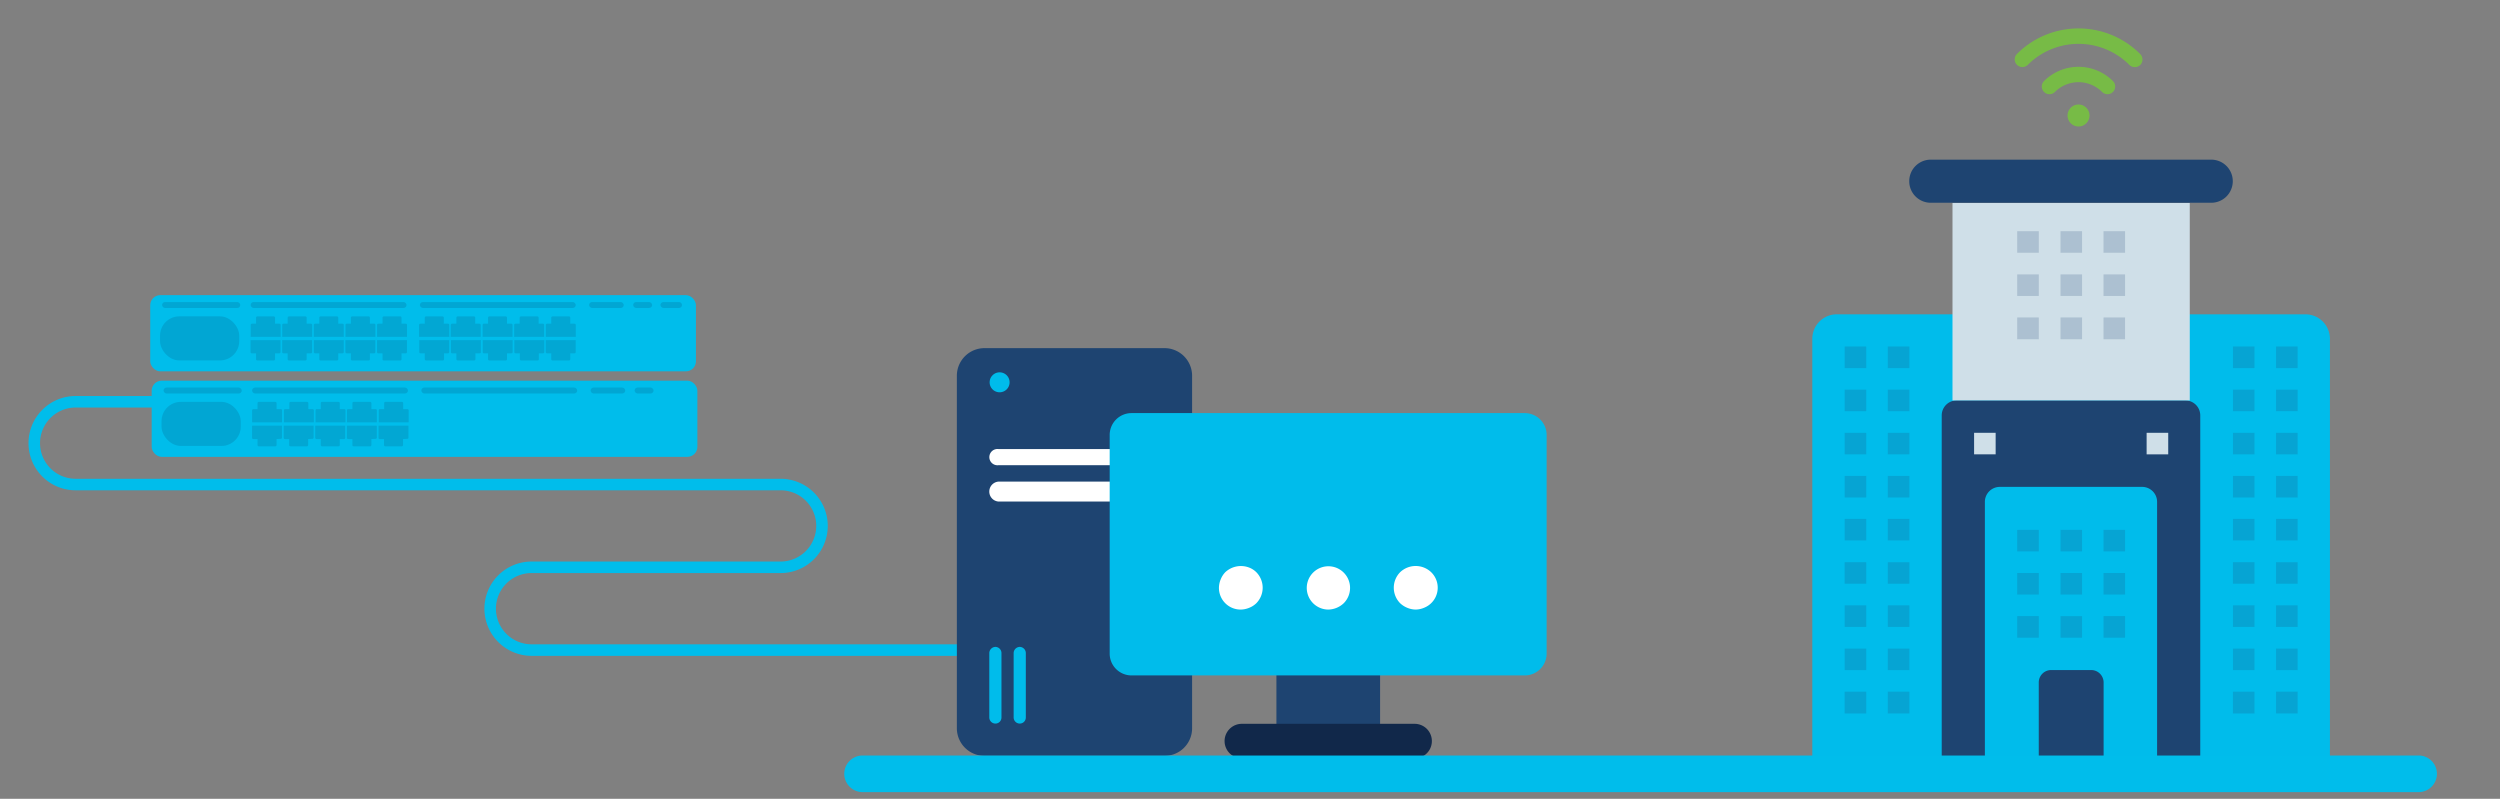 <svg xmlns="http://www.w3.org/2000/svg" width="501.09" height="160.11" viewBox="0 0 501.09 160.11"><rect x="0" y="0" width="501.09" height="160.11" fill="#808080" stroke="none"/><defs><style>.cls-1{fill:#00bdeb;}.cls-2,.cls-4{opacity:0.15;}.cls-3,.cls-4{fill:#0d274d;}.cls-5{fill:none;stroke:#00bdeb;stroke-miterlimit:10;stroke-width:2.31px;}.cls-12,.cls-6{fill:#00bceb;}.cls-11,.cls-7{fill:#1e4471;}.cls-8{fill:#cfdfe8;}.cls-9{opacity:0.2;}.cls-10{fill:#77bb46;}.cls-11,.cls-12,.cls-13{fill-rule:evenodd;}.cls-13,.cls-15{fill:#fff;}.cls-14{fill:#11284a;}</style></defs><g id="Isolation_Mode" data-name="Isolation Mode"><rect class="cls-1" x="30.1" y="59.15" width="109.38" height="15.27" rx="2.01" transform="translate(169.59 133.58) rotate(180)"/><g class="cls-2"><path class="cls-3" d="M110.49,64.88V63.67a.25.25,0,0,1,.25-.25h3.31a.25.25,0,0,1,.25.25v1.21h.85a.25.25,0,0,1,.25.24v2.4h-6v-2.4a.25.25,0,0,1,.25-.24Z"/><path class="cls-3" d="M104.16,64.88V63.67a.25.25,0,0,1,.25-.25h3.3a.25.25,0,0,1,.25.25v1.21h.85a.25.25,0,0,1,.25.24v2.4h-6v-2.4a.25.25,0,0,1,.25-.24Z"/><path class="cls-3" d="M97.82,64.88V63.67a.25.25,0,0,1,.25-.25h3.3a.25.25,0,0,1,.25.25v1.21h.86a.25.25,0,0,1,.25.24v2.4h-6v-2.4a.25.25,0,0,1,.25-.24Z"/><path class="cls-3" d="M91.48,64.88V63.67a.25.25,0,0,1,.25-.25H95a.25.25,0,0,1,.25.25v1.21h.85a.25.25,0,0,1,.25.24v2.4h-6v-2.4a.25.25,0,0,1,.25-.24Z"/><path class="cls-3" d="M85.14,64.88V63.67a.25.25,0,0,1,.25-.25H88.7a.25.25,0,0,1,.25.25v1.21h.85a.25.25,0,0,1,.25.24v2.4H84v-2.4a.25.25,0,0,1,.25-.24Z"/><path class="cls-3" d="M89,70.82V72a.25.25,0,0,1-.25.25H85.39a.25.25,0,0,1-.25-.25V70.82h-.85a.25.25,0,0,1-.25-.25V68.18h6v2.39a.25.25,0,0,1-.25.25Z"/><path class="cls-3" d="M95.29,70.82V72a.25.25,0,0,1-.25.25H91.73a.25.25,0,0,1-.25-.25V70.82h-.85a.25.25,0,0,1-.25-.25V68.18h6v2.39a.25.25,0,0,1-.25.25Z"/><path class="cls-3" d="M101.62,70.82V72a.25.25,0,0,1-.25.25h-3.3a.25.25,0,0,1-.25-.25V70.82H97a.25.25,0,0,1-.25-.25V68.18h6v2.39a.25.25,0,0,1-.25.25Z"/><path class="cls-3" d="M108,70.82V72a.25.25,0,0,1-.25.25h-3.3a.25.25,0,0,1-.25-.25V70.82h-.86a.25.25,0,0,1-.25-.25V68.18h6v2.39a.25.25,0,0,1-.25.25Z"/><path class="cls-3" d="M114.3,70.82V72a.25.25,0,0,1-.25.25h-3.31a.25.25,0,0,1-.25-.25V70.82h-.85a.25.25,0,0,1-.25-.25V68.18h6v2.39a.25.25,0,0,1-.25.25Z"/></g><g class="cls-2"><path class="cls-3" d="M76.67,64.88V63.67a.25.25,0,0,1,.25-.25h3.31a.25.25,0,0,1,.25.25v1.21h.85a.25.25,0,0,1,.25.24v2.4h-6v-2.4a.25.25,0,0,1,.25-.24Z"/><path class="cls-3" d="M70.33,64.88V63.67a.25.25,0,0,1,.25-.25h3.31a.25.25,0,0,1,.25.25v1.21H75a.25.25,0,0,1,.25.24v2.4h-6v-2.4a.25.25,0,0,1,.25-.24Z"/><path class="cls-3" d="M64,64.88V63.67a.25.25,0,0,1,.25-.25h3.3a.25.25,0,0,1,.25.25v1.21h.85a.25.25,0,0,1,.25.24v2.4h-6v-2.4a.24.24,0,0,1,.24-.24Z"/><path class="cls-3" d="M57.66,64.88V63.67a.25.25,0,0,1,.25-.25h3.31a.25.25,0,0,1,.24.25v1.21h.86a.25.25,0,0,1,.25.24v2.4h-6v-2.4a.25.25,0,0,1,.25-.24Z"/><path class="cls-3" d="M51.32,64.88V63.67a.25.25,0,0,1,.25-.25h3.31a.25.25,0,0,1,.25.25v1.21H56a.25.25,0,0,1,.25.24v2.4h-6v-2.4a.25.25,0,0,1,.25-.24Z"/><path class="cls-3" d="M55.13,70.82V72a.25.25,0,0,1-.25.25H51.57a.25.25,0,0,1-.25-.25V70.82h-.85a.25.25,0,0,1-.25-.25V68.18h6v2.39a.25.25,0,0,1-.25.25Z"/><path class="cls-3" d="M61.46,70.82V72a.25.25,0,0,1-.24.25H57.91a.25.25,0,0,1-.25-.25V70.82h-.85a.25.25,0,0,1-.25-.25V68.18h6v2.39a.25.25,0,0,1-.25.25Z"/><path class="cls-3" d="M67.8,70.82V72a.25.25,0,0,1-.25.25h-3.3A.25.25,0,0,1,64,72V70.82h-.86a.25.25,0,0,1-.24-.25V68.18h6v2.39a.25.25,0,0,1-.25.25Z"/><path class="cls-3" d="M74.14,70.82V72a.25.25,0,0,1-.25.25H70.58a.25.25,0,0,1-.25-.25V70.82h-.85a.25.25,0,0,1-.25-.25V68.18h6v2.39a.25.25,0,0,1-.25.25Z"/><path class="cls-3" d="M80.48,70.82V72a.25.25,0,0,1-.25.25H76.92a.25.25,0,0,1-.25-.25V70.82h-.85a.25.25,0,0,1-.25-.25V68.18h6v2.39a.25.25,0,0,1-.25.25Z"/></g><rect class="cls-4" x="32.09" y="63.42" width="15.87" height="8.83" rx="3.86" transform="translate(80.04 135.66) rotate(180)"/><rect class="cls-4" x="84.16" y="60.54" width="31.24" height="1.19" rx="0.6" transform="translate(199.56 122.27) rotate(-180)"/><rect class="cls-4" x="118.08" y="60.54" width="6.94" height="1.19" rx="0.6" transform="translate(243.1 122.27) rotate(180)"/><rect class="cls-4" x="126.9" y="60.54" width="3.8" height="1.19" rx="0.6" transform="translate(257.61 122.27) rotate(180)"/><rect class="cls-4" x="132.39" y="60.54" width="4.32" height="1.19" rx="0.6" transform="translate(269.09 122.27) rotate(180)"/><rect class="cls-4" x="50.24" y="60.54" width="31.24" height="1.19" rx="0.6" transform="translate(131.72 122.27) rotate(180)"/><rect class="cls-4" x="32.48" y="60.54" width="15.67" height="1.19" rx="0.6" transform="translate(80.64 122.27) rotate(180)"/><rect class="cls-1" x="30.4" y="76.29" width="109.38" height="15.27" rx="2.01" transform="translate(170.18 167.86) rotate(180)"/><g class="cls-2"><path class="cls-3" d="M77,82v-1.2a.25.25,0,0,1,.25-.25h3.31a.25.25,0,0,1,.25.25V82h.85a.25.25,0,0,1,.25.25v2.4h-6v-2.4a.25.25,0,0,1,.25-.25Z"/><path class="cls-3" d="M70.63,82v-1.2a.25.25,0,0,1,.25-.25h3.31a.25.25,0,0,1,.25.25V82h.85a.25.25,0,0,1,.25.25v2.4h-6v-2.4a.25.25,0,0,1,.25-.25Z"/><path class="cls-3" d="M64.3,82v-1.2a.25.25,0,0,1,.25-.25h3.3a.25.25,0,0,1,.25.25V82H69a.25.25,0,0,1,.25.25v2.4h-6v-2.4a.26.26,0,0,1,.25-.25Z"/><path class="cls-3" d="M58,82v-1.2a.25.25,0,0,1,.25-.25h3.3a.25.25,0,0,1,.25.25V82h.86a.26.26,0,0,1,.25.25v2.4h-6v-2.4a.25.25,0,0,1,.25-.25Z"/><path class="cls-3" d="M51.62,82v-1.2a.25.25,0,0,1,.25-.25h3.31a.25.25,0,0,1,.25.25V82h.85a.25.25,0,0,1,.25.25v2.4h-6v-2.4a.25.25,0,0,1,.25-.25Z"/><path class="cls-3" d="M55.43,88v1.21a.25.25,0,0,1-.25.25H51.87a.25.25,0,0,1-.25-.25V88h-.85a.25.25,0,0,1-.25-.25V85.32h6v2.39a.25.25,0,0,1-.25.25Z"/><path class="cls-3" d="M61.76,88v1.21a.25.25,0,0,1-.25.25h-3.3a.25.25,0,0,1-.25-.25V88h-.85a.25.25,0,0,1-.25-.25V85.32h6v2.39a.25.25,0,0,1-.25.25Z"/><path class="cls-3" d="M68.1,88v1.21a.25.25,0,0,1-.25.25h-3.3a.25.25,0,0,1-.25-.25V88h-.86a.25.25,0,0,1-.25-.25V85.32h6v2.39A.25.25,0,0,1,69,88Z"/><path class="cls-3" d="M74.44,88v1.21a.25.25,0,0,1-.25.25H70.88a.25.25,0,0,1-.25-.25V88h-.85a.25.25,0,0,1-.25-.25V85.32h6v2.39a.25.25,0,0,1-.25.25Z"/><path class="cls-3" d="M80.78,88v1.21a.25.25,0,0,1-.25.25H77.22a.25.25,0,0,1-.25-.25V88h-.85a.25.25,0,0,1-.25-.25V85.32h6v2.39a.25.25,0,0,1-.25.25Z"/></g><rect class="cls-4" x="32.39" y="80.56" width="15.87" height="8.83" rx="3.86" transform="translate(80.64 169.94) rotate(180)"/><rect class="cls-4" x="84.46" y="77.68" width="31.24" height="1.19" rx="0.6" transform="translate(200.15 156.55) rotate(-180)"/><rect class="cls-4" x="118.38" y="77.68" width="6.94" height="1.19" rx="0.6" transform="translate(243.7 156.55) rotate(-180)"/><rect class="cls-4" x="127.2" y="77.68" width="3.8" height="1.19" rx="0.6" transform="translate(258.2 156.55) rotate(-180)"/><rect class="cls-4" x="50.54" y="77.68" width="31.24" height="1.19" rx="0.6" transform="translate(132.31 156.55) rotate(-180)"/><rect class="cls-4" x="32.78" y="77.68" width="15.67" height="1.19" rx="0.6" transform="translate(81.23 156.55) rotate(180)"/><path class="cls-5" d="M194.29,130.3H106.54a8.3,8.3,0,0,1-8.29-8.3h0a8.29,8.29,0,0,1,8.29-8.29h.33l.19,0h49.4a8.31,8.31,0,0,0,8.3-8.3h0a8.3,8.3,0,0,0-8.3-8.29H140.74l-.06,0H15.16a8.29,8.29,0,0,1-8.29-8.29h0a8.29,8.29,0,0,1,8.29-8.3H30.88"/><path class="cls-6" d="M368.16,63H462.1A4.91,4.91,0,0,1,467,67.88v85.88H363.25V67.88A4.91,4.91,0,0,1,368.16,63Z"/><path class="cls-7" d="M389.19,83.26v70.5h8.65V100.59a3,3,0,0,1,3-3h28.52a3,3,0,0,1,3,3v53.17h8.65V83.26a3,3,0,0,0-3-3H392.19A3,3,0,0,0,389.19,83.26Z"/><path class="cls-7" d="M354.34,153.76H475.93a1.89,1.89,0,0,1,1.89,1.89h0a1.89,1.89,0,0,1-1.89,1.89H354.34a1.9,1.9,0,0,1-1.9-1.89h0A1.89,1.89,0,0,1,354.34,153.76Z"/><path class="cls-8" d="M391.35,40.67h47.56V80.26H391.35Z"/><path class="cls-7" d="M387,32h56.2a4.32,4.32,0,0,1,4.33,4.32h0a4.32,4.32,0,0,1-4.33,4.32H387a4.31,4.31,0,0,1-4.32-4.32h0A4.31,4.31,0,0,1,387,32Z"/><path class="cls-7" d="M411.14,134.3h8a2.5,2.5,0,0,1,2.5,2.49v17h-13v-17A2.49,2.49,0,0,1,411.14,134.3Z"/><g class="cls-9"><path class="cls-7" d="M369.74,138.63h4.32V143h-4.32Z"/><path class="cls-7" d="M378.38,138.63h4.33V143h-4.33Z"/><path class="cls-7" d="M369.74,130h4.32v4.32h-4.32Z"/><path class="cls-7" d="M378.38,130h4.33v4.32h-4.33Z"/><path class="cls-7" d="M369.74,121.33h4.32v4.33h-4.32Z"/><path class="cls-7" d="M378.38,121.33h4.33v4.33h-4.33Z"/><path class="cls-7" d="M369.74,112.69h4.32V117h-4.32Z"/><path class="cls-7" d="M378.38,112.69h4.33V117h-4.33Z"/><path class="cls-7" d="M369.74,104h4.32v4.32h-4.32Z"/><path class="cls-7" d="M378.38,104h4.33v4.32h-4.33Z"/><path class="cls-7" d="M369.74,95.39h4.32v4.33h-4.32Z"/><path class="cls-7" d="M378.38,95.39h4.33v4.33h-4.33Z"/><path class="cls-7" d="M369.74,86.75h4.32v4.32h-4.32Z"/><path class="cls-7" d="M378.38,86.75h4.33v4.32h-4.33Z"/><path class="cls-7" d="M369.74,78.1h4.32v4.32h-4.32Z"/><path class="cls-7" d="M378.38,78.1h4.33v4.32h-4.33Z"/><path class="cls-7" d="M369.74,69.45h4.32v4.33h-4.32Z"/><path class="cls-7" d="M378.38,69.45h4.33v4.33h-4.33Z"/><path class="cls-7" d="M447.56,138.63h4.32V143h-4.32Z"/><path class="cls-7" d="M456.2,138.63h4.33V143H456.2Z"/><path class="cls-7" d="M447.56,130h4.32v4.32h-4.32Z"/><path class="cls-7" d="M456.2,130h4.33v4.32H456.2Z"/><path class="cls-7" d="M447.56,121.33h4.32v4.33h-4.32Z"/><path class="cls-7" d="M456.2,121.33h4.33v4.33H456.2Z"/><path class="cls-7" d="M447.56,112.69h4.32V117h-4.32Z"/><path class="cls-7" d="M413,123.49h4.32v4.33H413Z"/><path class="cls-7" d="M404.32,123.49h4.33v4.33h-4.33Z"/><path class="cls-7" d="M421.62,123.49h4.32v4.33h-4.32Z"/><path class="cls-7" d="M413,114.85h4.32v4.32H413Z"/><path class="cls-7" d="M404.32,114.85h4.33v4.32h-4.33Z"/><path class="cls-7" d="M421.62,114.85h4.32v4.32h-4.32Z"/><path class="cls-7" d="M413,106.2h4.32v4.32H413Z"/><path class="cls-7" d="M404.32,106.2h4.33v4.32h-4.33Z"/><path class="cls-7" d="M421.62,106.2h4.32v4.32h-4.32Z"/><path class="cls-7" d="M413,63.63h4.32V68H413Z"/><path class="cls-7" d="M404.32,63.63h4.33V68h-4.33Z"/><path class="cls-7" d="M421.62,63.63h4.32V68h-4.32Z"/><path class="cls-7" d="M413,55h4.32v4.32H413Z"/><path class="cls-7" d="M404.32,55h4.33v4.32h-4.33Z"/><path class="cls-7" d="M421.62,55h4.32v4.32h-4.32Z"/><path class="cls-7" d="M413,46.34h4.32v4.32H413Z"/><path class="cls-7" d="M404.32,46.34h4.33v4.32h-4.33Z"/><path class="cls-7" d="M421.62,46.34h4.32v4.32h-4.32Z"/><path class="cls-7" d="M456.2,112.69h4.33V117H456.2Z"/><path class="cls-7" d="M447.56,104h4.32v4.32h-4.32Z"/><path class="cls-7" d="M456.2,104h4.33v4.32H456.2Z"/><path class="cls-7" d="M447.56,95.39h4.32v4.33h-4.32Z"/><path class="cls-7" d="M456.2,95.39h4.33v4.33H456.2Z"/><path class="cls-7" d="M447.56,86.75h4.32v4.32h-4.32Z"/><path class="cls-7" d="M456.2,86.75h4.33v4.32H456.2Z"/><path class="cls-7" d="M447.56,78.1h4.32v4.32h-4.32Z"/><path class="cls-7" d="M456.2,78.1h4.33v4.32H456.2Z"/><path class="cls-7" d="M447.56,69.45h4.32v4.33h-4.32Z"/><path class="cls-7" d="M456.2,69.45h4.33v4.33H456.2Z"/></g><path class="cls-8" d="M395.68,86.75H400v4.32h-4.32Z"/><path class="cls-8" d="M430.26,86.75h4.33v4.32h-4.33Z"/><path class="cls-10" d="M427.87,13.45a1.5,1.5,0,0,1-1.09-.46,14.4,14.4,0,0,0-20.33,0,1.54,1.54,0,0,1-1.1.45,1.51,1.51,0,0,1-1.08-.45,1.55,1.55,0,0,1,0-2.18,17.45,17.45,0,0,1,24.68,0A1.55,1.55,0,0,1,429,13,1.5,1.5,0,0,1,427.87,13.45Z"/><path class="cls-10" d="M422.42,18.88a1.55,1.55,0,0,1-1.09-.45,6.68,6.68,0,0,0-9.45,0,1.54,1.54,0,1,1-2.18-2.18,9.77,9.77,0,0,1,13.81,0,1.54,1.54,0,0,1-1.09,2.63Z"/><circle class="cls-10" cx="416.61" cy="23.15" r="2.21"/><path class="cls-11" d="M197.42,151.5h35.89a5.53,5.53,0,0,0,5.63-5.43V75.21a5.54,5.54,0,0,0-5.63-5.43H197.42a5.54,5.54,0,0,0-5.63,5.43v70.86a5.54,5.54,0,0,0,5.63,5.43Z"/><path class="cls-12" d="M198.29,130.93v12.86a1.23,1.23,0,0,0,1.22,1.24,1.21,1.21,0,0,0,1.22-1.24V130.93a1.24,1.24,0,0,0-1.22-1.27,1.26,1.26,0,0,0-1.22,1.27Z"/><path class="cls-12" d="M203.17,130.93v12.86a1.23,1.23,0,0,0,1.22,1.24,1.21,1.21,0,0,0,1.22-1.24V130.93a1.24,1.24,0,0,0-1.22-1.27,1.26,1.26,0,0,0-1.22,1.27Z"/><path class="cls-12" d="M202.36,76.63a2,2,0,1,0-2,2,2,2,0,0,0,2-2Z"/><path class="cls-13" d="M200.15,93.24h31.24a1.63,1.63,0,1,0,0-3.23H200.15a1.63,1.63,0,1,0,0,3.23Z"/><path class="cls-13" d="M200.15,100.53h31.24a2,2,0,0,0,1.86-2h0a1.94,1.94,0,0,0-1.86-2H200.15a2,2,0,0,0-1.86,2h0a2,2,0,0,0,1.86,2Z"/><rect class="cls-7" x="255.84" y="129.77" width="20.78" height="18.72"/><path class="cls-14" d="M283.54,152H248.91a3.46,3.46,0,0,1,0-6.92h34.63a3.46,3.46,0,0,1,0,6.92Z"/><path class="cls-6" d="M226.8,82.8h78.85A4.38,4.38,0,0,1,310,87.18V131a4.38,4.38,0,0,1-4.38,4.38H226.8a4.38,4.38,0,0,1-4.38-4.38V87.18A4.38,4.38,0,0,1,226.8,82.8Z"/><path class="cls-15" d="M248.7,122.18a4.34,4.34,0,0,1-4.38-4.38,4.54,4.54,0,0,1,.35-1.67,4.43,4.43,0,0,1,.92-1.44,4.59,4.59,0,0,1,4.78-.93,4.15,4.15,0,0,1,1.44.93,4.43,4.43,0,0,1,0,6.22,4.27,4.27,0,0,1-1.44.92A4.58,4.58,0,0,1,248.7,122.18Z"/><path class="cls-15" d="M266.22,122.18a4.34,4.34,0,1,1,3.11-1.27A4.62,4.62,0,0,1,266.22,122.18Z"/><path class="cls-15" d="M283.75,122.18a4.54,4.54,0,0,1-1.67-.35,4.6,4.6,0,0,1-1.44-.92,4.43,4.43,0,0,1,0-6.22,4.51,4.51,0,0,1,6.22,0,4.33,4.33,0,0,1-1.45,7.14A4.53,4.53,0,0,1,283.75,122.18Z"/><path class="cls-1" d="M484.78,158.77H172.89a3.68,3.68,0,0,1-3.67-3.67h0a3.67,3.67,0,0,1,3.67-3.67H484.78a3.67,3.67,0,0,1,3.67,3.67h0A3.68,3.68,0,0,1,484.78,158.77Z"/></g></svg>